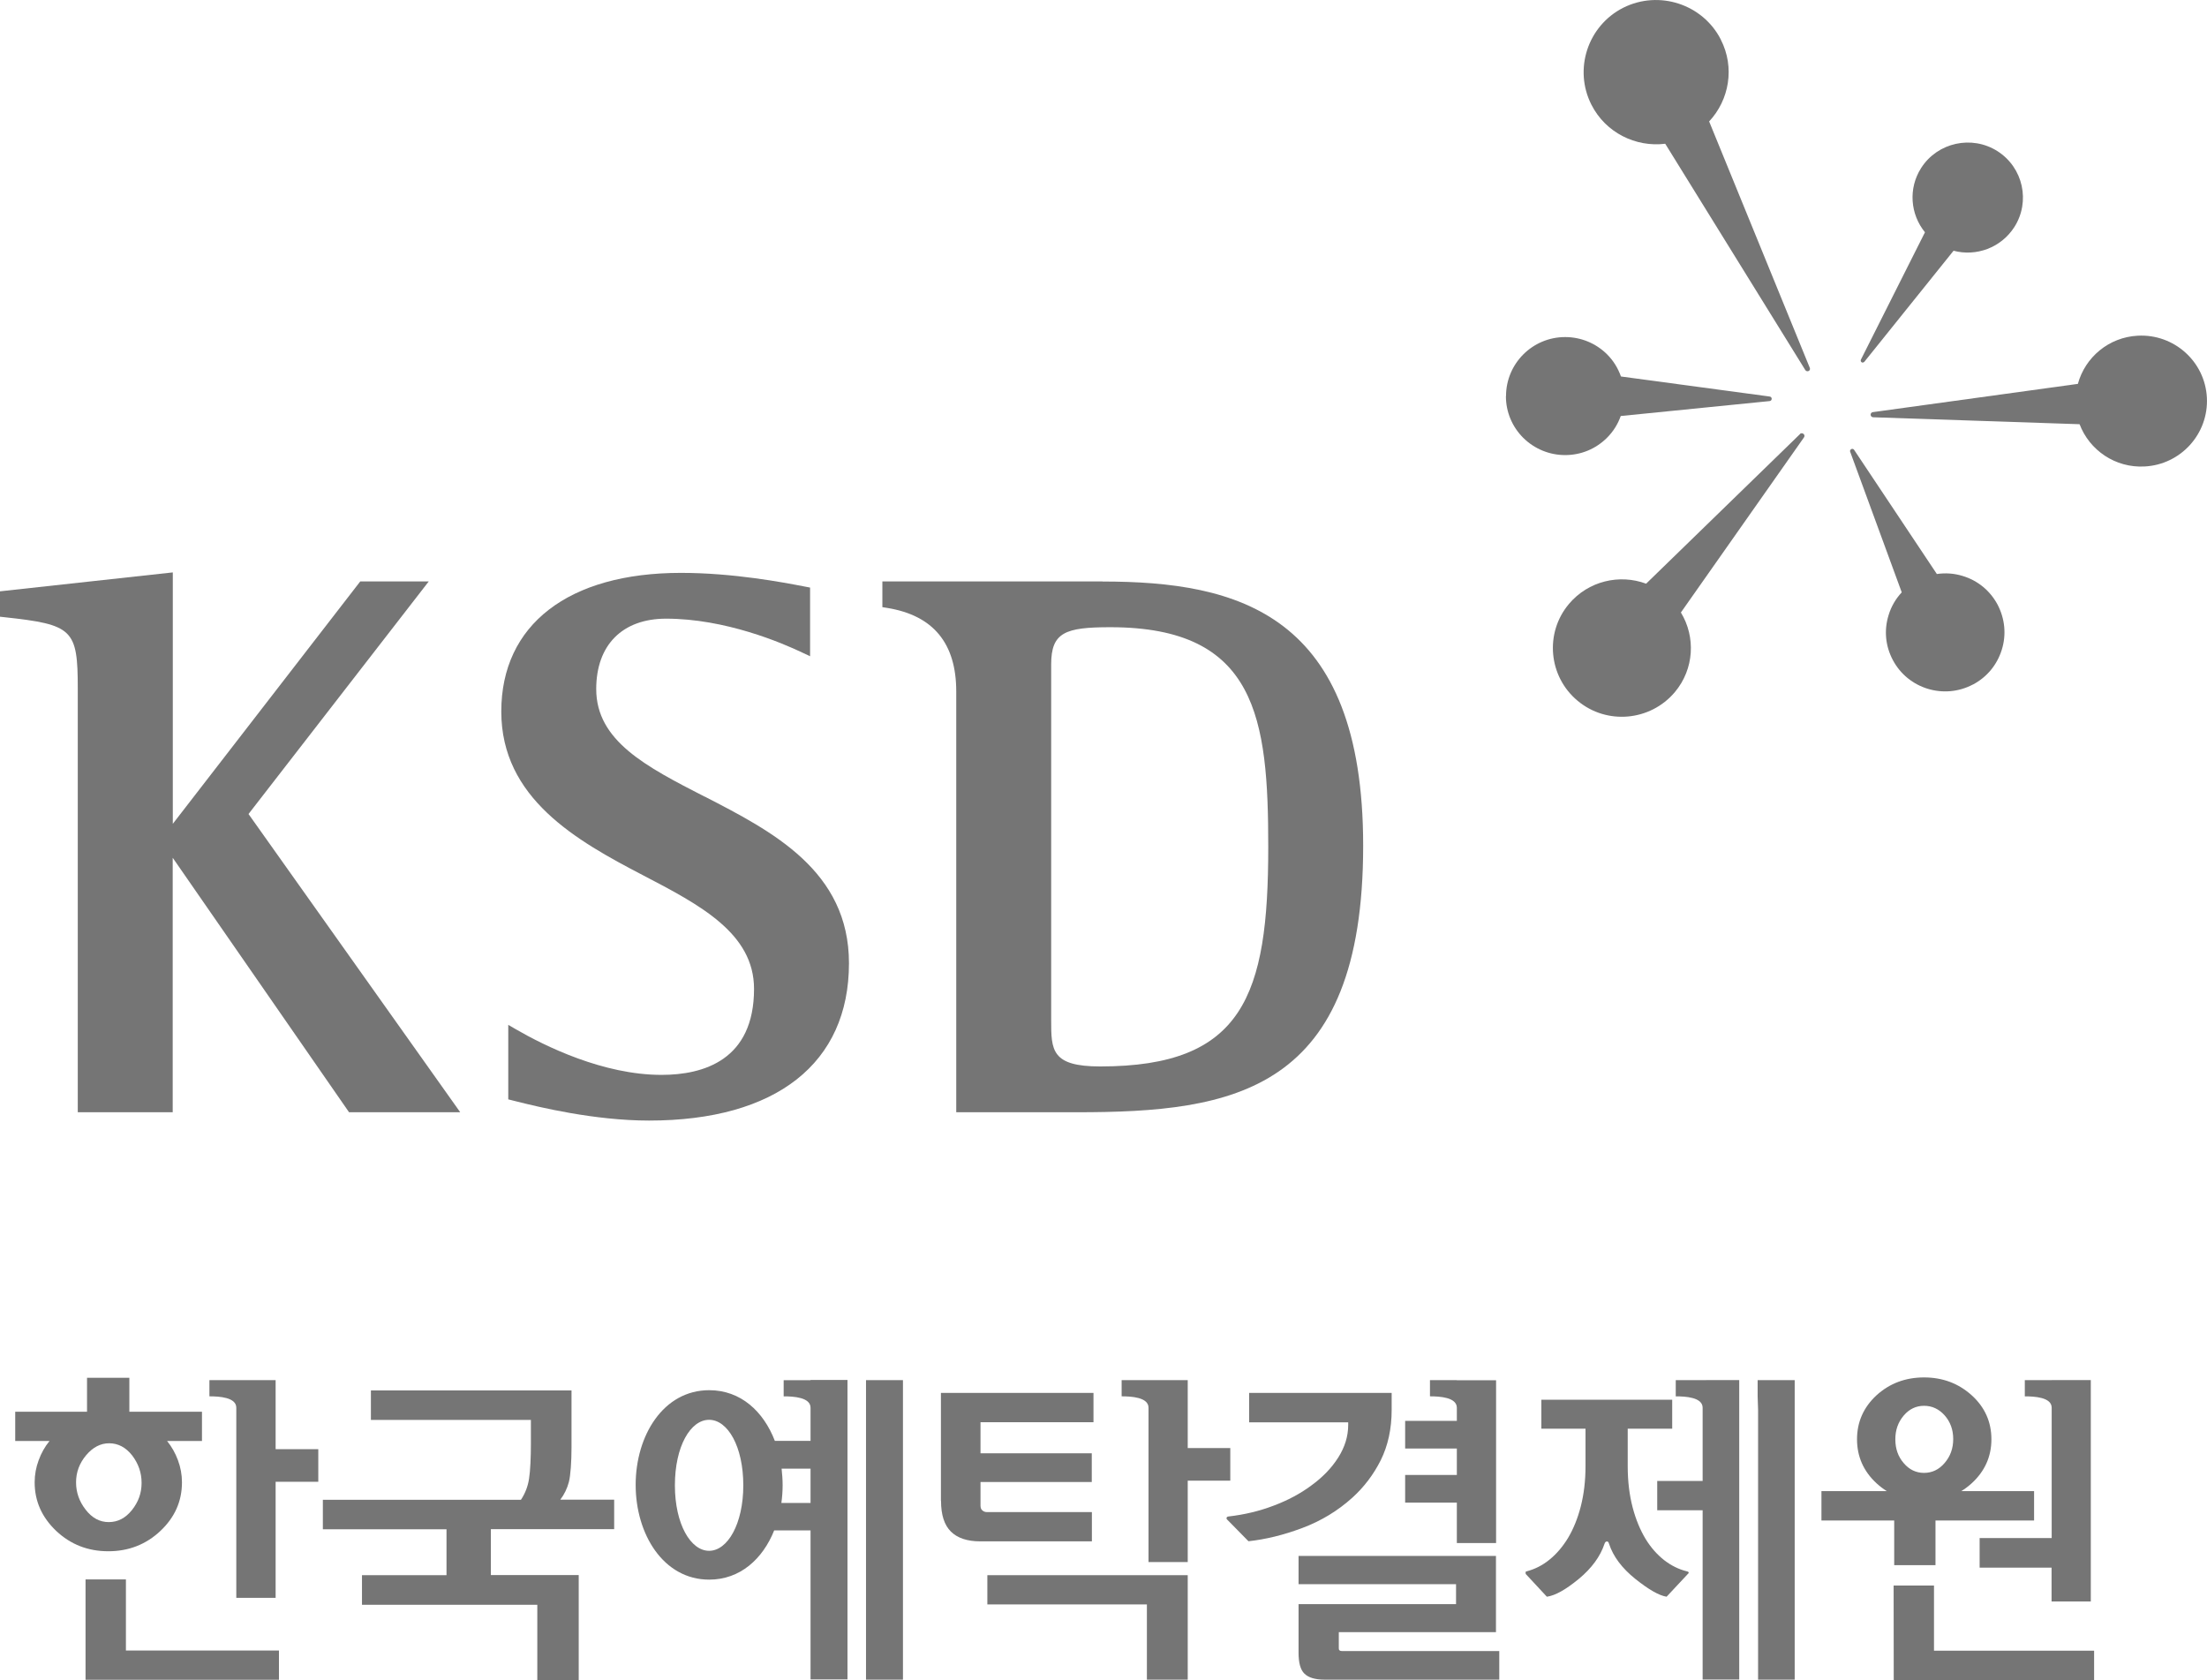 <svg width="134" height="102" viewBox="0 0 134 102" fill="none" xmlns="http://www.w3.org/2000/svg">
<g clip-path="url(#clip0_1045_1402)">
<path d="M104.481 2.4C103.384 0.249 100.724 -0.616 98.557 0.47C96.398 1.563 95.53 4.212 96.627 6.363C97.488 8.057 99.314 8.95 101.106 8.728L109.612 22.471C109.654 22.533 109.737 22.561 109.814 22.526C109.883 22.491 109.918 22.409 109.883 22.332L103.772 7.373C104.995 6.066 105.342 4.087 104.481 2.407V2.4Z" fill="#757575"/>
<path d="M116.876 14.102L112.987 21.834C112.959 21.89 112.98 21.959 113.029 21.994C113.077 22.028 113.147 22.014 113.196 21.966L118.612 15.223C119.987 15.589 121.494 15.043 122.299 13.791C123.292 12.242 122.841 10.174 121.278 9.178C119.723 8.189 117.64 8.645 116.647 10.195C115.848 11.44 115.987 13.016 116.876 14.102Z" fill="#757575"/>
<path d="M126.153 23.308L113.709 25.023C113.626 25.037 113.577 25.099 113.577 25.182C113.577 25.265 113.647 25.327 113.723 25.334L126.264 25.756C126.861 27.333 128.431 28.419 130.209 28.322C132.41 28.211 134.104 26.337 133.993 24.145C133.882 21.952 132 20.265 129.799 20.382C128.035 20.472 126.598 21.696 126.16 23.308H126.153Z" fill="#757575"/>
<path d="M109.293 26.351L99.946 35.438C98.328 34.837 96.433 35.272 95.259 36.669C93.773 38.433 94.016 41.075 95.787 42.548C97.558 44.028 100.203 43.786 101.689 42.023C102.87 40.619 102.96 38.668 102.057 37.188L109.529 26.558C109.578 26.489 109.571 26.399 109.501 26.344C109.439 26.288 109.342 26.295 109.286 26.344L109.293 26.351Z" fill="#757575"/>
<path d="M119.792 41.56C120.64 41.11 121.258 40.363 121.542 39.443C121.827 38.53 121.73 37.562 121.285 36.711C120.834 35.867 120.084 35.245 119.161 34.968C118.647 34.809 118.112 34.775 117.598 34.851L112.578 27.319C112.543 27.257 112.466 27.229 112.397 27.271C112.334 27.305 112.307 27.381 112.341 27.444L115.466 35.964C115.105 36.352 114.827 36.815 114.668 37.348C114.383 38.261 114.473 39.222 114.925 40.073C115.848 41.822 118.036 42.486 119.785 41.56H119.792Z" fill="#757575"/>
<path d="M91.433 24.054C91.433 25.009 91.808 25.908 92.488 26.586C93.169 27.256 94.072 27.63 95.03 27.63C95.995 27.63 96.891 27.256 97.571 26.579C97.953 26.198 98.231 25.749 98.405 25.258L107.439 24.352C107.508 24.352 107.571 24.29 107.571 24.213C107.571 24.137 107.515 24.082 107.446 24.075L98.418 22.858C98.238 22.353 97.96 21.896 97.571 21.509C96.891 20.838 95.988 20.465 95.03 20.465C93.044 20.465 91.44 22.076 91.44 24.047L91.433 24.054Z" fill="#757575"/>
<path d="M26.04 35.3H21.874C21.874 35.3 11.263 49.015 10.492 50.018V34.754L10.173 34.788L0 35.902V37.444L0.257 37.472C4.43 37.922 4.722 38.205 4.722 41.801V67.53H10.486V52.079C11.27 53.213 21.193 67.53 21.193 67.53H27.943C27.943 67.53 15.326 49.762 15.089 49.423C15.339 49.098 26.033 35.3 26.033 35.3H26.04Z" fill="#757575"/>
<path d="M42.776 48.365C39.248 46.553 36.2 44.99 36.2 41.836C36.2 39.16 37.79 37.562 40.442 37.562C44.032 37.562 47.463 39.021 48.775 39.651L49.185 39.844V35.674L48.824 35.605C47.532 35.356 44.519 34.782 41.345 34.782C34.512 34.782 30.436 37.929 30.436 43.199C30.436 48.469 34.998 51.035 39.019 53.13C42.498 54.942 45.782 56.658 45.782 60.04C45.782 64.355 42.727 65.261 40.165 65.261C36.63 65.261 33.089 63.519 31.29 62.474L30.86 62.225V66.748L31.415 66.887C32.686 67.205 36.075 68.035 39.408 68.035C47.123 68.035 51.546 64.556 51.546 58.483C51.546 52.868 46.886 50.475 42.776 48.358V48.365Z" fill="#757575"/>
<path d="M66.941 35.3H53.574V36.863L53.879 36.912C56.666 37.368 58.059 39.058 58.059 41.981V67.53H65.385C74.899 67.53 82.766 66.312 82.766 51.346C82.766 37.244 75.163 35.307 66.941 35.307V35.3ZM66.795 64.749C63.823 64.749 63.823 63.747 63.823 61.928V40.335C63.823 38.392 64.677 38.081 67.413 38.081C76.308 38.081 77.003 43.614 77.003 51.436C77.003 60.455 75.475 64.749 66.802 64.749H66.795Z" fill="#757575"/>
<path d="M102.418 95.402C101.932 95.284 101.474 95.056 101.05 94.731C100.627 94.399 100.245 93.977 99.918 93.444C99.592 92.905 99.321 92.262 99.127 91.522C98.932 90.775 98.828 89.945 98.828 89.018V86.743H101.529V84.986H93.585V86.743H96.266V89.018C96.266 89.896 96.169 90.712 95.981 91.453C95.794 92.186 95.53 92.829 95.21 93.368C94.884 93.908 94.502 94.35 94.085 94.689C93.662 95.035 93.197 95.27 92.697 95.402C92.648 95.415 92.62 95.429 92.627 95.464C92.627 95.492 92.634 95.519 92.634 95.561L93.919 96.944C94.426 96.875 95.064 96.515 95.856 95.865C96.641 95.215 97.162 94.502 97.418 93.735C97.446 93.645 97.488 93.597 97.557 93.59C97.627 93.583 97.668 93.631 97.696 93.735C97.946 94.502 98.481 95.215 99.293 95.865C100.106 96.515 100.738 96.875 101.189 96.944L102.481 95.561C102.522 95.533 102.536 95.505 102.529 95.471C102.522 95.443 102.488 95.415 102.418 95.402Z" fill="#757575"/>
<path d="M106.717 83.796V84.778L106.744 85.595V101.979H108.967V83.796H106.717Z" fill="#757575"/>
<path d="M103.578 83.796H101.745V84.779C102.335 84.779 103.377 84.834 103.377 85.47V85.588V89.917H100.62V91.695H103.377V101.972H105.599V83.79H103.585L103.578 83.796Z" fill="#757575"/>
<path d="M124.57 83.796H122.938V84.779C123.528 84.779 124.57 84.834 124.57 85.47V93.382H120.195V95.18H124.563V97.235H126.945V83.79H124.563L124.57 83.796Z" fill="#757575"/>
<path d="M110.591 90.533V92.317H115.008V95.028H117.515V92.317H123.501V90.533H110.591Z" fill="#757575"/>
<path d="M114.98 102H127.146V100.222H117.424V96.266H114.973L114.98 102Z" fill="#757575"/>
<path d="M119.716 84.716C118.917 83.997 117.959 83.63 116.82 83.63C115.682 83.63 114.723 83.997 113.932 84.716C113.147 85.442 112.751 86.335 112.751 87.386C112.751 88.437 113.147 89.329 113.932 90.055C114.723 90.782 115.682 91.141 116.82 91.141C117.959 91.141 118.924 90.775 119.716 90.055C120.508 89.329 120.91 88.437 120.91 87.386C120.91 86.335 120.515 85.442 119.716 84.716ZM118.07 88.824C117.73 89.226 117.306 89.426 116.82 89.426C116.334 89.426 115.918 89.226 115.584 88.831C115.244 88.437 115.077 87.96 115.077 87.386C115.077 86.812 115.251 86.341 115.584 85.947C115.918 85.553 116.334 85.353 116.82 85.353C117.306 85.353 117.723 85.546 118.07 85.933C118.417 86.328 118.591 86.805 118.591 87.372C118.591 87.939 118.417 88.423 118.07 88.824Z" fill="#757575"/>
<path d="M32.63 102H35.137V95.63H29.804V92.843H37.29V91.052H34.019C34.262 90.733 34.436 90.374 34.54 89.98C34.644 89.578 34.7 88.728 34.7 87.877V84.419H22.52V86.21H32.234V87.656C32.234 88.437 32.2 89.295 32.123 89.772C32.054 90.242 31.887 90.671 31.63 91.058H19.603V92.85H27.11V95.637H21.978V97.435H32.623V102.007L32.63 102Z" fill="#757575"/>
<path d="M57.136 91.134C57.136 91.978 57.337 92.594 57.733 92.988C58.129 93.382 58.726 93.583 59.518 93.583H66.08C66.156 93.583 66.226 93.583 66.295 93.583V91.805H59.913C59.809 91.805 59.719 91.771 59.643 91.701C59.566 91.639 59.532 91.542 59.532 91.404V89.979H66.288V88.236H59.532V86.348H66.392V84.571H57.129V91.127L57.136 91.134Z" fill="#757575"/>
<path d="M72.114 87.925V83.796H68.101V84.778C68.691 84.778 69.733 84.834 69.733 85.47V85.629V94.841H72.114V89.897H74.698V87.918H72.114V87.925Z" fill="#757575"/>
<path d="M59.948 95.637V97.414H69.635V101.979H72.114V95.637H59.948Z" fill="#757575"/>
<path d="M88.454 83.796H86.822V84.778C87.412 84.778 88.447 84.834 88.454 85.47V86.266H85.315V87.946H88.454V89.551H85.315V91.231H88.454V93.686H90.836V83.803H88.454V83.796Z" fill="#757575"/>
<path d="M90.829 99.095V94.468H78.843V96.183H88.405V97.393H78.843V100.34C78.843 100.948 78.954 101.377 79.197 101.612C79.44 101.854 79.843 101.979 80.426 101.979H91.03V100.243H81.482C81.412 100.243 81.364 100.229 81.336 100.201C81.301 100.181 81.287 100.139 81.287 100.084V99.095H90.836H90.829Z" fill="#757575"/>
<path d="M82.114 90.927C82.815 90.29 83.391 89.537 83.836 88.651C84.273 87.766 84.496 86.749 84.496 85.601V84.571H75.843V86.355H81.857V86.514C81.857 87.199 81.656 87.856 81.253 88.492C80.85 89.129 80.301 89.696 79.614 90.194C78.954 90.685 78.19 91.093 77.322 91.418C76.454 91.75 75.538 91.964 74.573 92.075C74.517 92.082 74.482 92.116 74.475 92.151C74.461 92.192 74.475 92.234 74.517 92.269L75.802 93.576C76.829 93.465 77.927 93.202 79.065 92.773C80.211 92.345 81.225 91.729 82.114 90.927Z" fill="#757575"/>
<path d="M16.735 87.995V83.796H12.715V84.778C13.305 84.778 14.347 84.834 14.347 85.47V85.629V97.013H16.735V89.966H19.325V87.988H16.735V87.995Z" fill="#757575"/>
<path d="M5.291 85.712H0.924V87.489H3.007C2.722 87.835 2.507 88.222 2.347 88.658C2.187 89.087 2.104 89.537 2.104 90C2.104 91.141 2.542 92.123 3.416 92.953C4.291 93.776 5.347 94.184 6.576 94.184C7.805 94.184 8.861 93.776 9.736 92.953C10.611 92.13 11.048 91.148 11.048 90C11.048 89.537 10.965 89.087 10.805 88.658C10.645 88.222 10.423 87.835 10.145 87.489H12.263V85.712H7.854V83.651H5.284V85.712H5.291ZM8.007 91.688C7.618 92.172 7.152 92.414 6.604 92.414C6.055 92.414 5.59 92.165 5.201 91.66C4.812 91.162 4.618 90.609 4.618 90C4.618 89.391 4.819 88.845 5.229 88.354C5.639 87.87 6.104 87.628 6.625 87.628C7.173 87.628 7.638 87.877 8.02 88.361C8.402 88.859 8.597 89.412 8.597 90.034C8.597 90.657 8.402 91.189 8.013 91.681L8.007 91.688Z" fill="#757575"/>
<path d="M5.194 101.986H16.937V100.209H7.645V95.893H5.194V101.986Z" fill="#757575"/>
<path d="M54.824 83.796H52.581V101.979H54.824V83.796Z" fill="#757575"/>
<path d="M49.213 83.797H47.581V84.779C48.171 84.779 49.213 84.834 49.213 85.47V87.483H47.046C46.359 85.698 44.977 84.405 43.06 84.405C40.276 84.405 38.595 87.158 38.595 90.153C38.595 93.147 40.276 95.907 43.06 95.907C44.935 95.907 46.31 94.655 47.005 92.919H49.213V101.965H51.456V83.783H49.213V83.797ZM43.053 94.157C41.935 94.157 40.977 92.539 40.977 90.18C40.977 87.822 41.921 86.203 43.053 86.203C44.185 86.203 45.13 87.822 45.13 90.18C45.13 92.539 44.171 94.157 43.053 94.157ZM49.206 91.252H47.442C47.491 90.9 47.518 90.533 47.518 90.166C47.518 89.834 47.491 89.502 47.456 89.17H49.213V91.252H49.206Z" fill="#757575"/>
</g>
<defs>
<clipPath id="clip0_1045_1402">
<rect width="134" height="102" fill="white"/>
</clipPath>
</defs>
</svg>
